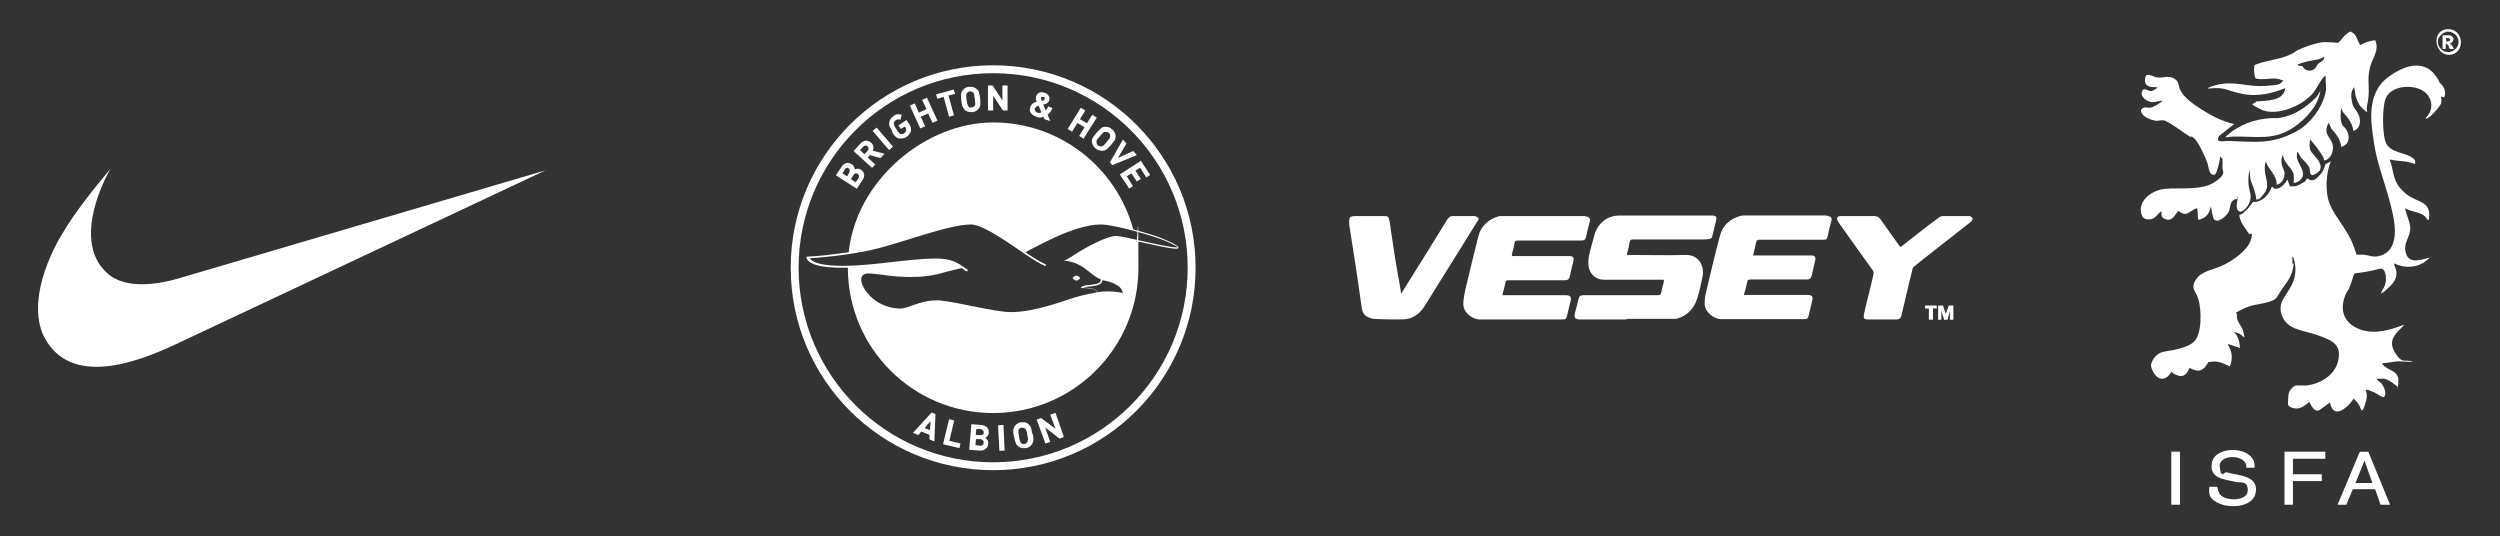 <?xml version="1.0" encoding="UTF-8"?>
<svg id="Layer_1" xmlns="http://www.w3.org/2000/svg" xmlns:xlink="http://www.w3.org/1999/xlink" version="1.1" viewBox="0 0 918.8 197">
  <rect x="0" y="0" width="918.8" height="197" fill="#333333" stroke="none"/>
  <!-- Generator: Adobe Illustrator 29.7.1, SVG Export Plug-In . SVG Version: 2.1.1 Build 8)  -->
  <defs>
    <style>
      .st0 {
        fill: #fff;
      }
    </style>
  </defs>
  <g>
    <path class="st0" d="M380.9,43c.4.1.8.2,1.1.2,0,0,.2,0,.3,0,.4,0,.8-.1,1.1-.3h0s.4.9.4.9l2.2.7-1-2.4c.4-.2.7-.5,1-.9.3-.4.5-.9.8-1.5h0s-1.6-.6-1.6-.6h0c-.2.7-.5,1.1-.9,1.4l-.9-2.1c.1,0,.2,0,.4-.1.2,0,.3,0,.4-.1.4-.1.7-.3.9-.5.2-.2.4-.5.5-.8,0-.2.1-.5.1-.7,0-.4,0-.7-.3-1-.3-.5-.8-.9-1.5-1.1-.3-.1-.7-.2-1-.2-.3,0-.7,0-1,.2-.5.2-.9.7-1.1,1.3,0,.2-.1.4-.1.6,0,.2,0,.3,0,.4,0,.3.2.7.3,1-.5.1-1,.4-1.4.6-.4.3-.7.7-.9,1.2-.1.4-.2.7-.2,1,0,.4,0,.9.3,1.2.3.6,1,1.1,2,1.4ZM382.6,36c0-.2.2-.3.3-.4,0,0,.2,0,.3,0,0,0,.2,0,.3,0,.2,0,.4.2.4.4,0,0,0,.2,0,.3,0,0,0,.1,0,.2,0,.1-.1.2-.2.3-.1,0-.3.2-.5.2,0,0-.1,0-.2,0,0,0-.1,0-.2,0-.1-.3-.2-.5-.2-.7,0,0,0-.2,0-.2,0,0,0-.1,0-.2ZM380.5,39.8c0-.3.2-.5.4-.6.2-.1.5-.3.8-.4l1,2.5c-.2.1-.5.2-.7.2h-.1c-.2,0-.4,0-.6-.1-.4-.1-.6-.3-.8-.6-.1-.2-.2-.4-.2-.6,0-.1,0-.2,0-.4Z"/>
    <path class="st0" d="M353.8,39.2c.2.5.5.9.9,1.3.4.3.8.5,1.2.6.3,0,.6.1.9.1s.3,0,.5,0c.5,0,1-.2,1.4-.4.4-.2.7-.5,1-.9.4-.5.6-1,.6-1.5,0-.1,0-.2,0-.4,0-.5,0-1.1-.1-1.9-.1-1-.3-1.7-.4-2.2-.2-.5-.5-.9-1-1.3-.4-.3-.8-.5-1.2-.6-.3,0-.6-.1-.9-.1s-.4,0-.5,0c-.5,0-1,.2-1.4.4-.4.2-.7.5-1,.9-.4.4-.5.9-.6,1.5,0,.1,0,.3,0,.4,0,.5,0,1.1.1,1.9.1,1,.3,1.7.4,2.2ZM355.2,34.9c0-.2,0-.3,0-.4,0-.1,0-.2.2-.3.1-.2.3-.3.4-.4.2-.1.4-.2.6-.2,0,0,.2,0,.2,0,.4,0,.7.1.9.3.1,0,.2.2.3.3,0,.1.1.2.2.4,0,.2.1.4.1.7,0,.3.1.6.2,1.1,0,.4,0,.8.1,1.1,0,.2,0,.3,0,.5s0,.1,0,.2c0,.2,0,.3,0,.4,0,.1,0,.2-.2.3-.2.3-.6.5-1.1.6,0,0-.2,0-.2,0-.2,0-.3,0-.4,0-.2,0-.4-.2-.5-.3-.1,0-.2-.2-.2-.3,0-.1-.1-.2-.2-.4,0-.2-.1-.4-.2-.7,0-.3,0-.6-.2-1.1,0-.5,0-.8-.1-1.1,0-.2,0-.3,0-.5,0,0,0-.2,0-.2Z"/>
    <polygon class="st0" points="365 35.2 368.6 40.6 370.3 40.6 370.3 31.4 368.4 31.4 368.4 36.9 364.8 31.4 363.1 31.4 363.1 40.6 365 40.6 365 35.2"/>
    <polygon class="st0" points="346.8 35.6 348.8 42.9 350.6 42.4 348.6 35.1 351 34.5 350.5 32.9 344 34.7 344.5 36.3 346.8 35.6"/>
    <path class="st0" d="M431.6,89.7c-.9-.5-2.3-1.1-4.3-2-2.1-.9-6.4-2.2-10.8-3.4-6.2-22.7-26.9-39.3-51.5-39.3s-50.2,20.9-53.1,47.7c-2.7.4-5.3.7-7.6,1-4.5.5-7.6.6-7.6.6-.2,0-.3.1-.3.3,0,0,0,0,0,0,0,.2.2,1.3,1.9,2.1,1.7.9,4.9,1.7,11.1,1.7.7,0,1.4,0,2.2,0,0,29.5,23.9,53.4,53.4,53.4s53.4-23.9,53.4-53.4-.3-6.6-.9-9.8c5.5,1.2,12.4,2.8,14.6,2.8.2,0,.4,0,.6,0,.1,0,.4-.2.4-.4,0-.5-.5-.7-1.4-1.2ZM407.1,107.1c-1.1,0-2.2,0-3.4.3h0c0,0,0-.1,0-.1-1.2-1.4-4.1-1.6-5.5-1.6,1-.4,2.4-.4,2.5-.4,2.3-.2,3.7-.7,4.2-1.5.2-.3.2-.6.2-.8,2,.2,7.4,1.6,7.5,4.7-.7-.2-2.7-.6-5.3-.6ZM432.1,90.9c-3.5,0-19.5-4.2-21.8-4.2-3.6,0-11.6,4.4-15.7,7.1-1.2.8-2.4,1.5-3.6,2.1.3,0,.6,0,.9,0,2.5.3,4.8,1.3,6.6,2.6,2.2,1.7,4.5,3.7,6,4.1,0,0,0,0,0,.1,0,0,.1.3,0,.7-.3.5-1.2,1.1-3.8,1.3,0,0-2.4,0-3.4.9,0,0,0,.2,0,.2,0,0,.1.1.2.1,0,0,4.5-.3,6.1,1.4h0c-1.9.5-4.7.8-8.9,2.1-4.1,1.3-14.7,5.3-23,5.3-6.3,0-19.1-3.6-26.4-4.3-.4,0-.9,0-1.3,0-5.6,0-10.4,2.9-12.8,3-2.2,0-6-.4-9.7-3.1-2.8-2.1-4.9-5.2-5-7.5,0-.8.3-1.5.9-1.9.4-.3,1-.4,1.8-.4,2.9,0,8.6,1.3,15.4,1.3,4,0,8.4-.4,12.8-1.8,1-.3,4.1-1,6-1.5.5.4,1.1.7,1.7,1.2,0,0,.1,0,.2,0,.1,0,.2,0,.3-.1.1-.2,0-.4,0-.5-3.8-2.6-5.6-4.1-11.9-4.1-4,0-9.9.6-19.4,1.7-6.2.7-10.9,1-14.6,1-6.1,0-9.2-.8-10.7-1.6-.9-.5-1.3-1-1.4-1.2,2.2-.1,13.2-.9,22.9-3.1,11-2.5,28.3-9.4,36.4-9.3,3,0,8.2,3.1,13.4,6.5,5.2,3.5,10.4,7.3,13.7,8.7.2,0,.4,0,.4-.2,0-.2,0-.4-.2-.4-1.9-.8-4.5-2.5-7.4-4.4,4-1.9,17.9-10.2,27.8-10.2,4.7,0,18.7,4,22.9,5.7,2,.8,3.4,1.5,4.3,2,.4.2.8.4,1,.6,0,0,.1,0,.1.1,0,0-.2,0-.4,0Z"/>
    <polygon class="st0" points="411.6 64.2 415 69.3 416.4 68.4 414.1 64.8 415.8 63.7 417.8 66.7 419.3 65.8 417.3 62.7 419 61.6 421.3 65.2 422.7 64.3 419.3 59.1 411.6 64.1 411.6 64.2"/>
    <polygon class="st0" points="408.8 60.7 408.8 60.7 417.8 57 416.5 55.5 410.9 58 414 52.7 412.7 51.3 407.9 59.7 408.8 60.7"/>
    <path class="st0" d="M365,24c-41.1,0-74.4,33.3-74.4,74.4s33.3,74.4,74.4,74.4,74.4-33.3,74.4-74.4-33.3-74.4-74.4-74.4ZM365,169.9c-39.5,0-71.5-32-71.5-71.5s32-71.5,71.5-71.5,71.5,32,71.5,71.5c0,39.5-32,71.5-71.5,71.5Z"/>
    <path class="st0" d="M401.6,50.6c-.2.4-.3.8-.3,1.3s0,.2,0,.2c0,.5.2.9.4,1.3.2.4.5.8.9,1.1.4.3.8.6,1.2.7.3.1.7.2,1.1.2s.2,0,.3,0c.6,0,1.1-.2,1.5-.5.4-.3.9-.9,1.6-1.6.7-.8,1.1-1.4,1.4-1.8.2-.4.3-.8.3-1.3s0-.2,0-.3c0-.5-.2-.9-.4-1.3-.2-.4-.5-.8-.9-1.1-.4-.3-.8-.6-1.2-.7-.3-.1-.7-.2-1.1-.2s-.2,0-.3,0c-.6,0-1.1.2-1.5.6-.4.3-.9.9-1.6,1.6-.6.8-1.1,1.4-1.4,1.8ZM403,52.1c0-.1,0-.2,0-.3,0-.1,0-.3.2-.4,0-.2.2-.3.4-.6.2-.2.4-.5.7-.8.3-.3.5-.6.7-.8.2-.2.4-.4.5-.5.1-.1.3-.2.4-.2.1,0,.2,0,.4,0,0,0,.1,0,.2,0,.1,0,.3,0,.4,0,.2,0,.4.2.6.3.4.3.5.7.5,1.1h0c0,.2,0,.3,0,.4,0,.1,0,.3-.2.4,0,.2-.2.3-.4.6-.2.2-.4.5-.7.9-.3.3-.5.6-.7.8-.2.2-.4.4-.5.5-.1.1-.3.2-.4.2-.1,0-.2,0-.4.1,0,0-.1,0-.2,0-.3,0-.7-.1-1-.4-.2-.2-.3-.3-.4-.5,0-.2-.1-.4-.1-.6h0Z"/>
    <polygon class="st0" points="396 45.2 398.6 46.8 396.6 50 396.7 50 398.2 51 403.1 43.2 401.4 42.2 399.5 45.3 396.9 43.8 398.9 40.6 397.2 39.6 392.4 47.4 394 48.4 396 45.2"/>
    <path class="st0" d="M321.6,60.4l-2.7-2.5.8-.9,3.9,1.1h0s1.5-1.6,1.5-1.6l-4.3-1.1c.1-.3.2-.6.2-1s0-.3,0-.5c0-.5-.4-1-.8-1.4-.3-.3-.6-.5-.9-.6-.3-.1-.6-.2-.9-.2s0,0-.1,0c-.4,0-.7.1-1.1.3-.4.2-.7.4-1,.8l-2.5,2.7,6.8,6.2,1.3-1.4ZM317.8,56.8l-1.7-1.6,1.1-1.2c.3-.3.5-.4.8-.5,0,0,0,0,.1,0,.3,0,.5,0,.7.3.3.2.4.5.4.8s-.1.6-.4.9l-1.1,1.2Z"/>
    <path class="st0" d="M335.6,159.1l1.9.8,1.1-1.3,3,1.2v1.7c-.1,0,0,0,0,0l1.8.7.4-10-1.4-.6-6.8,7.4ZM341.8,158.1l-2-.8,2.2-2.5-.2,3.3Z"/>
    <path class="st0" d="M317,66.2c.4-.6.6-1.2.6-1.7s0-.3,0-.4c-.1-.7-.5-1.3-1.2-1.7-.4-.3-.8-.4-1.2-.4s0,0-.1,0c-.4,0-.7.1-1,.3,0,0,0,0,0-.1,0-.3,0-.5-.2-.8-.1-.4-.4-.7-.8-1-.5-.3-1-.5-1.4-.5s-.4,0-.6,0c-.7.2-1.3.6-1.8,1.4l-2.1,3.1,7.7,5,2.1-3.3ZM312.2,63.4l-.9,1.4-1.7-1.1.9-1.4c.2-.3.4-.5.7-.6,0,0,.1,0,.2,0,.2,0,.4,0,.5.2.3.2.4.4.4.6,0,0,0,0,0,.1,0,.2,0,.5-.2.7ZM312.7,65.8l1-1.5c.2-.3.4-.5.7-.6h0c0,0,.1,0,.2,0,.2,0,.4,0,.6.2.3.2.4.4.5.7,0,0,0,.1,0,.2,0,.2,0,.4-.2.7l-1,1.5-1.8-1.2Z"/>
    <path class="st0" d="M379.4,159.4c-.2-1-.4-1.8-.5-2.3-.2-.5-.5-.9-1-1.3-.4-.3-.8-.5-1.3-.6-.2,0-.5,0-.7,0s-.5,0-.7,0c-.5,0-1,.3-1.3.5-.4.2-.7.6-1,1-.3.5-.5,1-.5,1.5h0c0,.6,0,1.4.3,2.3.2,1,.4,1.8.6,2.3.2.5.5.9,1,1.3.4.3.8.5,1.3.6.2,0,.5,0,.7,0s.5,0,.7,0c.5,0,1-.3,1.3-.5.4-.2.7-.6,1-1,.3-.5.5-1,.5-1.6,0,0,0,0,0,0,0-.5,0-1.3-.3-2.2ZM377.7,161.6h0c0,.2,0,.3,0,.5,0,.1,0,.2-.2.4-.2.4-.6.6-1,.7-.1,0-.2,0-.3,0s-.2,0-.3,0c-.2,0-.4-.1-.5-.3-.1,0-.2-.2-.3-.3,0,0-.1-.2-.2-.4,0-.2-.1-.4-.2-.7,0-.3-.1-.6-.2-1.1,0-.5-.1-.8-.2-1.1,0-.3,0-.5,0-.7h0c0-.2,0-.4,0-.5,0-.1,0-.2.2-.3,0-.2.2-.3.4-.4s.4-.2.6-.2c.1,0,.2,0,.3,0,.3,0,.6.1.9.3.1,0,.2.2.3.3,0,.1.1.2.2.4,0,.2.1.4.2.7,0,.3.1.6.2,1.1,0,.4.1.8.2,1.1,0,.3,0,.5,0,.7h0Z"/>
    <polygon class="st0" points="350.7 154.5 348.8 154.1 346.6 163.2 346.7 163.3 352.6 164.7 353 163 348.9 162 350.7 154.5"/>
    <polygon class="st0" points="366.8 156.3 367.3 165.7 367.3 165.7 369.2 165.6 368.8 156.2 366.8 156.3"/>
    <polygon class="st0" points="386 152.4 387.9 157.6 382.6 153.6 381 154.2 384.2 163 386 162.4 384.1 157.1 389.4 161.2 389.5 161.2 391 160.6 387.9 151.7 386 152.4"/>
    <path class="st0" d="M327.7,48.4c.5.8,1,1.4,1.4,1.8.4.4.8.6,1.4.7.2,0,.5,0,.7,0,.7,0,1.4-.2,2-.6.9-.6,1.4-1.4,1.6-2.3,0-.2,0-.4,0-.5,0-.3,0-.5-.1-.8-.1-.4-.4-.9-.8-1.5l-.8-1.1-2.9,2,.9,1.3,1.4-.9.2.2c.1.2.2.4.3.6,0,.1,0,.3,0,.4s0,.1,0,.2c0,.4-.3.8-.7,1.1-.3.2-.6.3-.8.3s-.2,0-.3,0c-.1,0-.2,0-.4-.1,0,0-.2-.2-.3-.3-.1-.1-.3-.3-.4-.5-.2-.2-.4-.5-.6-.9-.3-.4-.5-.7-.6-.9s-.2-.4-.3-.6c0-.2-.1-.3-.1-.4,0,0,0-.1,0-.2s0-.1,0-.2c0-.4.3-.7.7-1,.3-.2.5-.3.8-.3,0,0,.1,0,.2,0,.2,0,.5,0,.8,0h0s.4-1.8.4-1.8h0c-.3,0-.7-.1-1-.1s-.4,0-.6,0c-.5,0-.9.3-1.5.7-.8.6-1.3,1.3-1.5,2.2,0,.2,0,.4,0,.6,0,.3,0,.7.2,1,.2.5.6,1.2,1.1,2Z"/>
    <polygon class="st0" points="326.8 55.1 328.2 53.9 322.2 46.9 320.7 48.1 326.7 55.1 326.8 55.1"/>
    <path class="st0" d="M360.8,156.2l-3.8-.3-.8,9.4,3.9.3c.1,0,.2,0,.3,0h0c.7,0,1.3-.2,1.8-.6.6-.4.9-1.1,1-1.9,0,0,0-.2,0-.3,0-.4,0-.8-.3-1.1-.2-.3-.5-.6-.8-.8.3-.1.5-.3.8-.6.3-.3.4-.7.5-1.2,0,0,0-.2,0-.3,0-.7-.2-1.3-.6-1.7-.5-.5-1.2-.8-2.1-.9ZM361.5,162.8c0,.3-.1.6-.4.8-.2.2-.4.2-.7.2s0,0-.1,0l-1.8-.2.2-2.2h1.8c.4.2.7.3.8.5.2.2.2.4.2.7,0,0,0,0,0,.1ZM361.6,159c0,.3-.1.5-.4.7-.2.1-.4.2-.7.2s0,0-.2,0h-1.7c0-.1.2-2.2.2-2.2h1.7c.4.2.6.3.8.5.2.2.2.4.2.7s0,0,0,.1Z"/>
    <path class="st0" d="M395.6,103.1c.8,0,1.4-.9,1.4-.9,0,0-.6-.9-1.4-.9s-1.4.9-1.4.9c0,0,.6.9,1.4.9Z"/>
    <polygon class="st0" points="340 46.4 338.4 42.9 341.1 41.7 342.7 45.1 342.8 45.1 344.5 44.3 340.7 35.9 338.9 36.7 340.5 40.1 337.7 41.4 336.2 38 334.4 38.8 338.2 47.2 340 46.4"/>
  </g>
  <path class="st0" d="M22.5,86.5c-7.9,13.6-11.3,28.5-5.9,38,9.6,17.2,32.6,9.2,47.4,2.3L200.5,62.6l-134.8,39.7c-11.3,3.3-20.4,2.8-25.6-1.3-13.3-10.8-3.2-32.5.5-39-6.5,7.9-13,15.8-18,24.4Z"/>
  <a xlink:href="https://weare.vesey.co.uk">
    <g>
      <g>
        <path class="st0" d="M597.8,117.4c-5.8,0-11.5,0-17.3,0-1.6,0-2.1-.7-1.7-2.3.5-1.7.9-3.4,1.3-5.1.3-1.1.6-1.5,1.8-1.5.9,0,1.7,0,2.6,0,8.3,0,16.5,0,24.8,0,.7,0,1.1-.2,1.2-.9.2-1.2.6-2.5.9-3.7.2-1.1.3-1.1-.8-1.1-4.9,0-9.7,0-14.6,0-2.1,0-4.3,0-6.4,0-2.9,0-5.1-1.7-5.7-4.6-.2-1.2-.2-2.6,0-3.8.6-2.8,1.4-5.6,2.2-8.4,1.3-4.2,4.8-6.8,9.2-6.8,11.2,0,22.4,0,33.6,0,1.9,0,2.2.5,1.7,2.3-.4,1.8-.9,3.5-1.3,5.3-.1.6-.5.9-1,1-.6.1-1.3.2-1.9.2-8.7,0-17.4,0-26.2,0-.9,0-1.2.3-1.3,1.1-.2,1.3-.5,2.7-.9,4-.2.6,0,.7.5.6.2,0,.4,0,.6,0,6.7,0,13.4.2,20.2,0,5.2-.2,7.2,4.2,6.4,8-.5,2.7-1.1,5.3-1.9,7.9-1.2,3.8-3.6,6.4-7.5,7.5-.4.1-.9.1-1.3.1-5.7,0-11.4,0-17.2,0Z"/>
        <path class="st0" d="M552,108.5c.4,0,.8,0,1.2,0,7.4,0,14.9,0,22.3,0,1.6,0,2.1.6,1.7,2.2-.4,1.7-.8,3.3-1.2,5-.4,1.6-.5,1.7-2.2,1.7-10,0-20,0-30,0-2.6,0-6-2.5-6-5.6,0-1.6.3-3.1.6-4.7,1.6-6.8,3.2-13.5,4.9-20.2,1-3.9,3.7-6.3,7.5-7.4.4-.1.9-.1,1.3-.1,10,0,19.9,0,29.9,0,.6,0,1.2.2,1.7.4.6.3.8.8.6,1.5-.5,1.9-1,3.8-1.4,5.8-.2,1-.7,1.3-1.7,1.3-7.8,0-15.5,0-23.3,0-.8,0-1.2.2-1.3,1-.2,1.3-.5,2.6-.9,3.9-.2.8,0,.8.6.8,4.3,0,8.6,0,12.9,0,2.5,0,5,0,7.4,0,1.6,0,2,.5,1.6,2.1-.5,1.7-.8,3.4-1.2,5.1-.3,1.3-.7,1.7-2,1.7-1.4,0-2.9,0-4.3,0-5.4,0-10.9,0-16.3,0-.7,0-1,.1-1.1.8-.3,1.6-.8,3.2-1.2,4.8Z"/>
        <path class="st0" d="M644.4,93.9c.4,0,.8,0,1.1,0,6.6,0,13.2,0,19.7,0,.3,0,.6,0,.9,0,.9.1,1.2.7,1.1,1.5-.5,2-.9,4-1.4,6-.2.8-.7,1.3-1.5,1.3-.4,0-.8,0-1.1,0-6.6,0-13.2,0-19.7,0-.8,0-1.3.1-1.4,1.1-.3,1.5-.7,3-1.2,4.6h1.1c7.5,0,15,0,22.4,0,1.6,0,2,.6,1.6,2.2-.4,1.7-.8,3.4-1.2,5.1-.3,1.4-.6,1.6-2.1,1.6-10,0-20.1,0-30.1,0-2.7,0-6.1-2.6-6.1-5.7,0-1.2.1-2.5.4-3.7,1.7-7.1,3.3-14.2,5.2-21.2,1-3.8,3.6-6.2,7.4-7.3.4-.1.9-.2,1.3-.2,10,0,20,0,30,0,.6,0,1.1.2,1.7.4.5.2.8.7.6,1.4-.5,1.9-1,3.8-1.4,5.8-.3,1.2-.5,1.3-1.7,1.3-7.8,0-15.5,0-23.3,0-.8,0-1.1.2-1.3,1-.3,1.5-.7,3.1-1.1,4.7Z"/>
        <path class="st0" d="M514.8,108.2c5.8-9.3,11.5-18.4,17.1-27.5.5-.8,1.1-1.3,2.1-1.3,2.6,0,5.2,0,7.8,0,.5,0,1.1.3,1.4.6.5.5,0,1.1-.4,1.6-1.7,2.8-3.5,5.6-5.2,8.4-3.4,5.5-6.9,11-10.3,16.5-1.4,2.2-2.7,4.5-4.2,6.7-1.8,2.6-4.4,4.1-7.6,4.2-3.4,0-6.9,0-10.3-.2-.9,0-1.9-.4-2.7-.8-1.5-.7-1.9-2.2-2.1-3.7-.7-5.3-1.5-10.5-2.3-15.8-.7-4.7-1.5-9.4-2.2-14.1,0-.1,0-.2,0-.3-.2-2.8,0-3.1,2.8-3.1,3.2,0,6.5,0,9.7,0,1.8,0,2,.2,2.3,1.9.7,4.5,1.3,9,2,13.4.4,2.8,1,5.7,1.5,8.5.3,1.6.5,3.2.8,5Z"/>
        <path class="st0" d="M682.8,79.4c2,0,4,0,6,0,1.1,0,1.8.4,2.4,1.3,2.3,3.3,4.6,6.5,6.9,9.7.4.5.6.3.9,0,1.8-1.4,3.7-2.9,5.5-4.3,2.7-2.1,5.5-4.3,8.3-6.3.3-.2.8-.4,1.2-.4,3.1,0,6.3,0,9.4,0,.3,0,.6,0,.8.1.3.2.7.6.8.9,0,.2-.2.7-.4.9-4.9,3.9-9.8,7.7-14.8,11.6-2.2,1.7-4.4,3.5-6.5,5.2-.2.1-.3.4-.4.7-1.4,5.8-2.8,11.5-4.1,17.3-.2.9-.8,1.2-1.6,1.3-3.6,0-7.2,0-10.7,0-1.7,0-1.7-.7-1.4-2.2.5-2.5,1.2-5,1.8-7.5.6-2.4,1.2-4.8,1.7-7.2,0-.3,0-.7-.2-1-4.1-5.7-8.2-11.4-12.3-17.2-.3-.4-.5-.7-.7-1.1-.6-1.1-.1-1.8,1.1-1.8,2.1,0,4.3,0,6.4,0Z"/>
      </g>
      <polygon class="st0" points="707.5 112.3 707.5 113.4 708.9 113.4 708.9 117.5 710.4 117.5 710.4 113.3 711.8 113.4 711.8 112.3 707.5 112.3"/>
      <polygon class="st0" points="712.3 112.3 712.3 117.5 713.5 117.5 713.5 114.2 714.5 117.5 715.8 117.5 716.6 114.2 716.6 117.5 717.9 117.5 717.9 112.3 716.2 112.3 715.1 115.4 714.1 112.3 712.3 112.3"/>
    </g>
  </a>
  <g>
    <path class="st0" d="M843,96.9c-.5,4.7-2.3,6.4-4.7,9.9-1.5,2.2-1.3,3.2-4.3,4.1-3.6,1.1-6.5.9-10.2,2.9s-1.5.7-1.7,1.9c-.3,2.8,1.9,3.8,2.4,6.3s.4,2,0,1.8c-.9-1-2.2-1.6-3.5-1.8,1.7,1.6,2.1,3.7,2.2,5.9l-4.4-1.5c.2.9.8,1.6,1.1,2.6.5,1.9.4,3.9-.4,5.7-1.9-1-4-2-6.3-1.8s-1.6.3-1.7.4-.8,1.3-1.1,1.6c-1.5,1.5-2.5,1.6-4.4.9s-1-.7-1.3-.6c-1,2.1-2,3.7-4.6,2.7s-1.5-1.3-1.8-1.3c-.5,0-1,1.3-1.5,1.7-2.5,2-4.5.4-5.7-2.1-.6-1.3-.8-1.9-.2-3.3,2.1-4.3,5.1-3.5,9-4.5s5.2-1.7,6.4-2.8c3.1-2.8,2.8-12.1,1.6-15.8-1-3-2.9-3.8-.9-7s6.4-3.6,10-5.3,9-5.5,10.2-9.2-.4-1.8-.8-2.5c-1.1-2-2.4-3-3.1-5.3s0-1.2,1-2.1,1.3-1.2,1.9-1.8,1.7-2.3,1.8-2.4.8.1,1.1,0c1.9-.2,4-2,4.9-3.6s.6-1.7,1-1.9.3.5.9.6c2,.5,3.9-1.8,4.8-3.3l.9,2.5c.8,0,1.5,0,2.2-.1s3-1.5,3.3-1.7.6-1.1.9-1.1.9.9,2.1.6,1.6-1,1.9-1.3c1.4-1.2,2.2-2.7,2.6-4.5l2-1.1c-1.8,4.5-2.2,11.3-.3,15.9s6.5,9.3,8.6,15,.6,2.3,1,3.4c.8,0,1.7,0,2.6,0,2.5.2,3.5,1.2,6.3.4,8.3-2.6,4.9-14.6,3.3-20.6-1.9-7-4.5-13.5-5.6-20.8-1.4-8.6-2.6-18.6,5.4-24.4s13.9-5,17.2-.4-.2,1.4-.2,1.5c2.5,1.2,4.5,3.6,3.4,6.5l-1.2-.3c.1.8.3,1.6.1,2.4s-2.6,3.6-3.4,4.3-2.3,2-2.3,1.1c2.9-2.7,2.7-7-.4-9.5-3.8-3-12.5-2.6-14.4,2.6-1.2,3.3-1.1,12.1-.1,15.4,1.5,4.9,8,3.9,10.7,6.8.4.4.4,1.2.2,1.7-2.9-1.3-6.1-.9-9.2-1.7,0,.7.5,1.3.6,2,1.1,4.8,1.2,7.2,5.3,10.6s9.4,2.4,8.5,9.2c-.2,1.3-.9-.3-1.4-.8-2-1.9-5.1-1.6-7.4-3.1.4,2.3,1.7,4.7,1.9,7,.2,3.8-2.7,5.4-1.6,9.5,1.1,4,5.2,2.6,8.2,1.8s.3-.3.3.1c-3.3,3.5-8.5,4-12.8,1.9,0,1.1.7,1.8.8,2.9.2,1.7-.3,3.1-1.3,4.4s-3.3,3.3-4,3.6-.3,0-.2-.2c.2-.8.9-1.6,1.2-2.4.6-1.6.7-3.7,0-5.3s-1.9-1-3.5-.6c-2.5.6-5,1-7.6,1.3-.7,1.6-1.1,3.5-1.8,5.1s-.8,1.3-1.1,1.9c-2.3,4.8-2,9.7,2.9,12.6,5.8,3.4,12.6,1.4,18.4-.8-2.7,2.9-6.3,5.4-3.7,9.9s3.4,3,5.9,3.5.5,0,.5.3c-1.6,0-3.2-.2-4.8-.2s-4,.6-6,.7c-.4.3.9,1.2,1,1.3,2.6,1.9,5.3,1.8,4.8,6.2s0,1-.4.9-1.9-1.4-2.4-1.7-1.9-1-2.3-1h-2.9c.3.6,1.1,1,1.6,1.5.9.9,1.9,3,1.6,4.3s-.7.9-1.2.8-2.1-1.3-2.8-1.6-2.9-1.2-3.2-.9c.7,1.7.5,3,0,4.7s-.9,2.6-1.1,2.7-.5,0-.5,0c0,0-.4-1.1-.6-1.5-.6-1-1.3-1.9-2.2-2.7-.6.8-1,1.5-1.7,2.2-2.7,2.7-6,4.3-7-.8l-3.8,2.8c-1.9,1-3.1-1.7-3.8-3-1.7,1.4-3.4,2.9-5.8,2.3s-2-1.5-2-2.4.1-2.3.2-2.8c.2-1.1,1.6-3,2.7-3.1s2.4,0,3.5,0c4.9-.4,10.3-3.4,11.8-8.3,2-6.8-2-8.3-7.3-10.2s-11-1.8-13.1-7.1,2.3-7.8,4.1-12.6c1-2.5,1.1-5.8.2-8.4,0-.2-.2-.8-.5-.8,0,.8,0,1.8,0,2.6Z"/>
    <path class="st0" d="M816.3,57.9c0,0-.2-.5-.3-.4-.2,1.4-.5,2.9-.9,4.2s-.7,2.4-1.2,2.5c-2.1.4-2.1-2.7-2.6-4.2-.7-2.1-3.3-7.7-4.8-9.1s-1.1-.4-1.5-.6c-2-1.1-8.4-6.1-10-6.1s-1.5.2-2.4.2c-1.5-.1-4.3-1.1-5.2-2.4s-.6-1.8.2-2.3,1.5-.1,2.4-.1c1.3,0,3.9-1.8,5-2.6-1.5,0-2.9.7-4.4.5s-4-1.8-3.4-3.8,2.5,0,3.4-.2,1.8-.9,2.4-1.3c-1-.4-1.6,0-2.7-.3s-2-.9-2-2.3c0-3.8,2.6-1.3,4.8-1.1s3.4-.8,5.6.2,1.8,2.6,2.5,4.2c1.3,2.9,4.8,5.3,7.4,7,3.7,2.4,8.2,4.8,12.5,5.7l-5.6,4.4c-.2.3-.5,1.4-.3,1.5,1,.8,2.3.3,3.5.3,10.1.3,16.2,1.5,25.6-3.7,4.8-2.7,9-8.3,10.3-13.7.6-2.3,0-4.3.1-6.7-2.1,1.8-3,4.6-4.7,6.6-3.8,4.6-13.5,8.7-19.1,5.9s-2-1.6-1.8-2.9c3.8-.4,10.1.1,10.8-4.9-5.1,2-10.3,3.2-15.8,2.1s-6-2.3-10.4-2.1-1,.3-1.5.3-.9-.1-.6-.4,2.3-.9,2.7-1c6.5-1.8,11.5.7,17.9.3s5.4-.6,7-2c-.7-.1-1.3-.5-2-.6-2.1-.4-4.4.2-6.5.1s-1.9-.5-2.1-1.6-.3-3.1,0-3.5.6-.3.8-.4c3.3-1.3,7.7-1.7,11-3s2.8-1.6,4.3-2.3c2.2-1,6.1-2.4,8.4-2.7s4.3.1,6.3.1c1.1-1,1.8-2.3,3-3.2s1.3-1.3,2.6-.2,1.4,2.8,2.4,4.2c.3,0,1.4-.6,1.8-.8s3.3-1.1,3.8-.8c1.4,3.5-.8,6.1-1.8,9.2-1.3,4.4-.4,6.8-.7,10.9s-1,4-.5,6.1c-.2.3-2.1-1.6-2.3-1.8-1-1.2-1.6-2.7-2-4.2l-.5-3.1c-1.3,1.8-1.2,3.3-.8,5.4s1.1,2.4,2.2,4.3,1.3,5.5-1.7,6.4c-.3-2.8-2-4.9-3.8-6.9l-.7-1.5c-.1,1.7-.4,3.6.1,5.3s1.2,1.6,1.7,2.5c1.6,2.4,1.4,5.6-1.7,6.5-.3-2.6-1.9-4.8-3.7-6.7l-.9-2.2c-.6.9-1,2-.9,3.1.2,1.9,1.9,3.1,2.3,4.9s-.2,4.3-1.9,5.4-1.1,0-1.6-.8c-1-1.7-2.4-3.7-3.7-5.2s-.9-1.2-1.1-1c-.2,1-.3,2.4,0,3.4.4,1.4,2.6,3.1,3.3,4.5s.7,2.2.4,3-2.6,2.2-3,2c-.9-.5-.7-1.6-.8-2.2-.3-1.5-2.2-3.2-3.2-4.2l-1.3-2.3c-1,2.7,1,4.7,1.8,7s-.7,4.1-3.2,4.6v-2.9c0-1.5-2.3-3.7-3.1-5s-.6-1.6-.9-2.5c-.6,1.2-.7,2.6-.3,3.9.2.9.9,1.8.9,2.8.1,1.8-1,4-2.9,4.3.1-3.6-2.9-5.4-3.9-8.4-.5.2-.5,2.8-.4,3.3.2,3,1.9,5.4-.2,8.2s-2.1,2.1-2.8,2.3-.2,0-.2-.2c-.3-2.8-1.2-4.5-2.1-7.1l-.4-3.7c-.3,1.8-.5,3.8-.3,5.6.2,2.6,1.4,3.7.3,6.6-.5,1.2-2.5,4-3.9,3.1s-.5-3.7-.4-4.7.2-.6-.1-.5c.2,1-.6.6-1.4,1.1-1.4.9-1.2,2.8-1.7,4.1s-2.9,3.5-4.4,3.5-1.4-1.5-1.6-1.9-.5-3.3-.7-3.3c-.5,2.7-1.8,4.3-4.5,4.9-.3,0-.3-3.5-.4-3.9s-.2-.3-.4-.3c-.6,0-2.9,1.8-3.7,2-1.3.2-2.7-1-2.8-1-.9.1-1.8,3.7-4.3,3.1s-1.8-1.6-2.1-3.1c-1.3,1-2.2,2.8-4,3s-3-.3-3.4-2.3c-1-5,4.4-8.5,8.8-8.9,5.3-.5,13.4.7,18.1-2.4s3-3.9,3-5.3.1-2.4,0-3.4ZM854.3,20.7c-1.8,1.4-3.9,1.3-6,1.8s-3.9,1.1-3.9,1.3c.4.6,1.3.3,1.7.5s.5.8.8,1c1.3,1,3.1.9,4.1-.4s.5-1,.8-1.3c.8-.8,2.7-1.3,2.4-2.9Z"/>
    <path class="st0" d="M817.8,50.4c3.7-3.6,8.9-6,14.1-6.7s4,0,6-.4c5.5-.9,9.7-3.9,13.5-7.7l1.4-2.2c-.8,5.3-5.1,10.1-9.4,13.1-7.6,5.4-14.1,3.5-22.7,3.7-.9,0-1.9.3-2.9.2Z"/>
    <path class="st0" d="M828.6,171.9h-3c.4-5.1-10.3-5.2-9.8-.4s1.5,1.8,2.6,2.1c3.9,1.2,11.3,1,10.7,6.9-.5,5.8-8.9,6.4-13.1,4.7s-4.3-3.6-4-6.3h2.8c.5,1.2.4,2.2,1.5,3.2,2.2,2.1,9.7,2.1,9.8-1.8s-2.7-2.7-4.5-3.2c-4.1-1-9.7-1.1-8.7-7,1.2-6.8,16.4-6.3,15.7,1.7Z"/>
    <path class="st0" d="M859.1,185.5l8.1-19.3c.3-.4,2.6,0,3.2-.2l8,19.5h-3.5l-2-5.7h-8.2c0,0-2.4,5.7-2.4,5.7h-3.1ZM865.7,177.5h6.2l-2.9-8.2-3.3,8.2Z"/>
    <polygon class="st0" points="854.6 166 854.6 168.6 842.7 168.6 842.7 174.3 853.3 174.3 853.3 176.8 842.7 176.8 842.7 185.5 839.6 185.5 839.6 166 854.6 166"/>
    <rect class="st0" x="798" y="166" width="3.2" height="19.5"/>
    <path class="st0" d="M898.9,10.8c6.5-1,7.5,8.5,1.8,9.3s-7.4-8.4-1.8-9.3ZM898.9,11.8c-1.1.2-2.3,1.3-2.7,2.3-1.3,3.5,2.9,6.5,5.8,4.3,3.3-2.5,1-7.4-3.2-6.7Z"/>
    <path class="st0" d="M900.4,13c1.7.3,1.8,2.5,0,2.9.7.6,1.1,1.3,1.5,2.1-.4,0-1.3.1-1.5,0s-.5-1.2-.8-1.5c-1.2-1.4-.6,1.3-.7,1.5h-1.2v-5c.8,0,1.8-.1,2.6,0ZM899,15.2c2,.3,2-1.5,0-1.2v1.2Z"/>
  </g>
</svg>